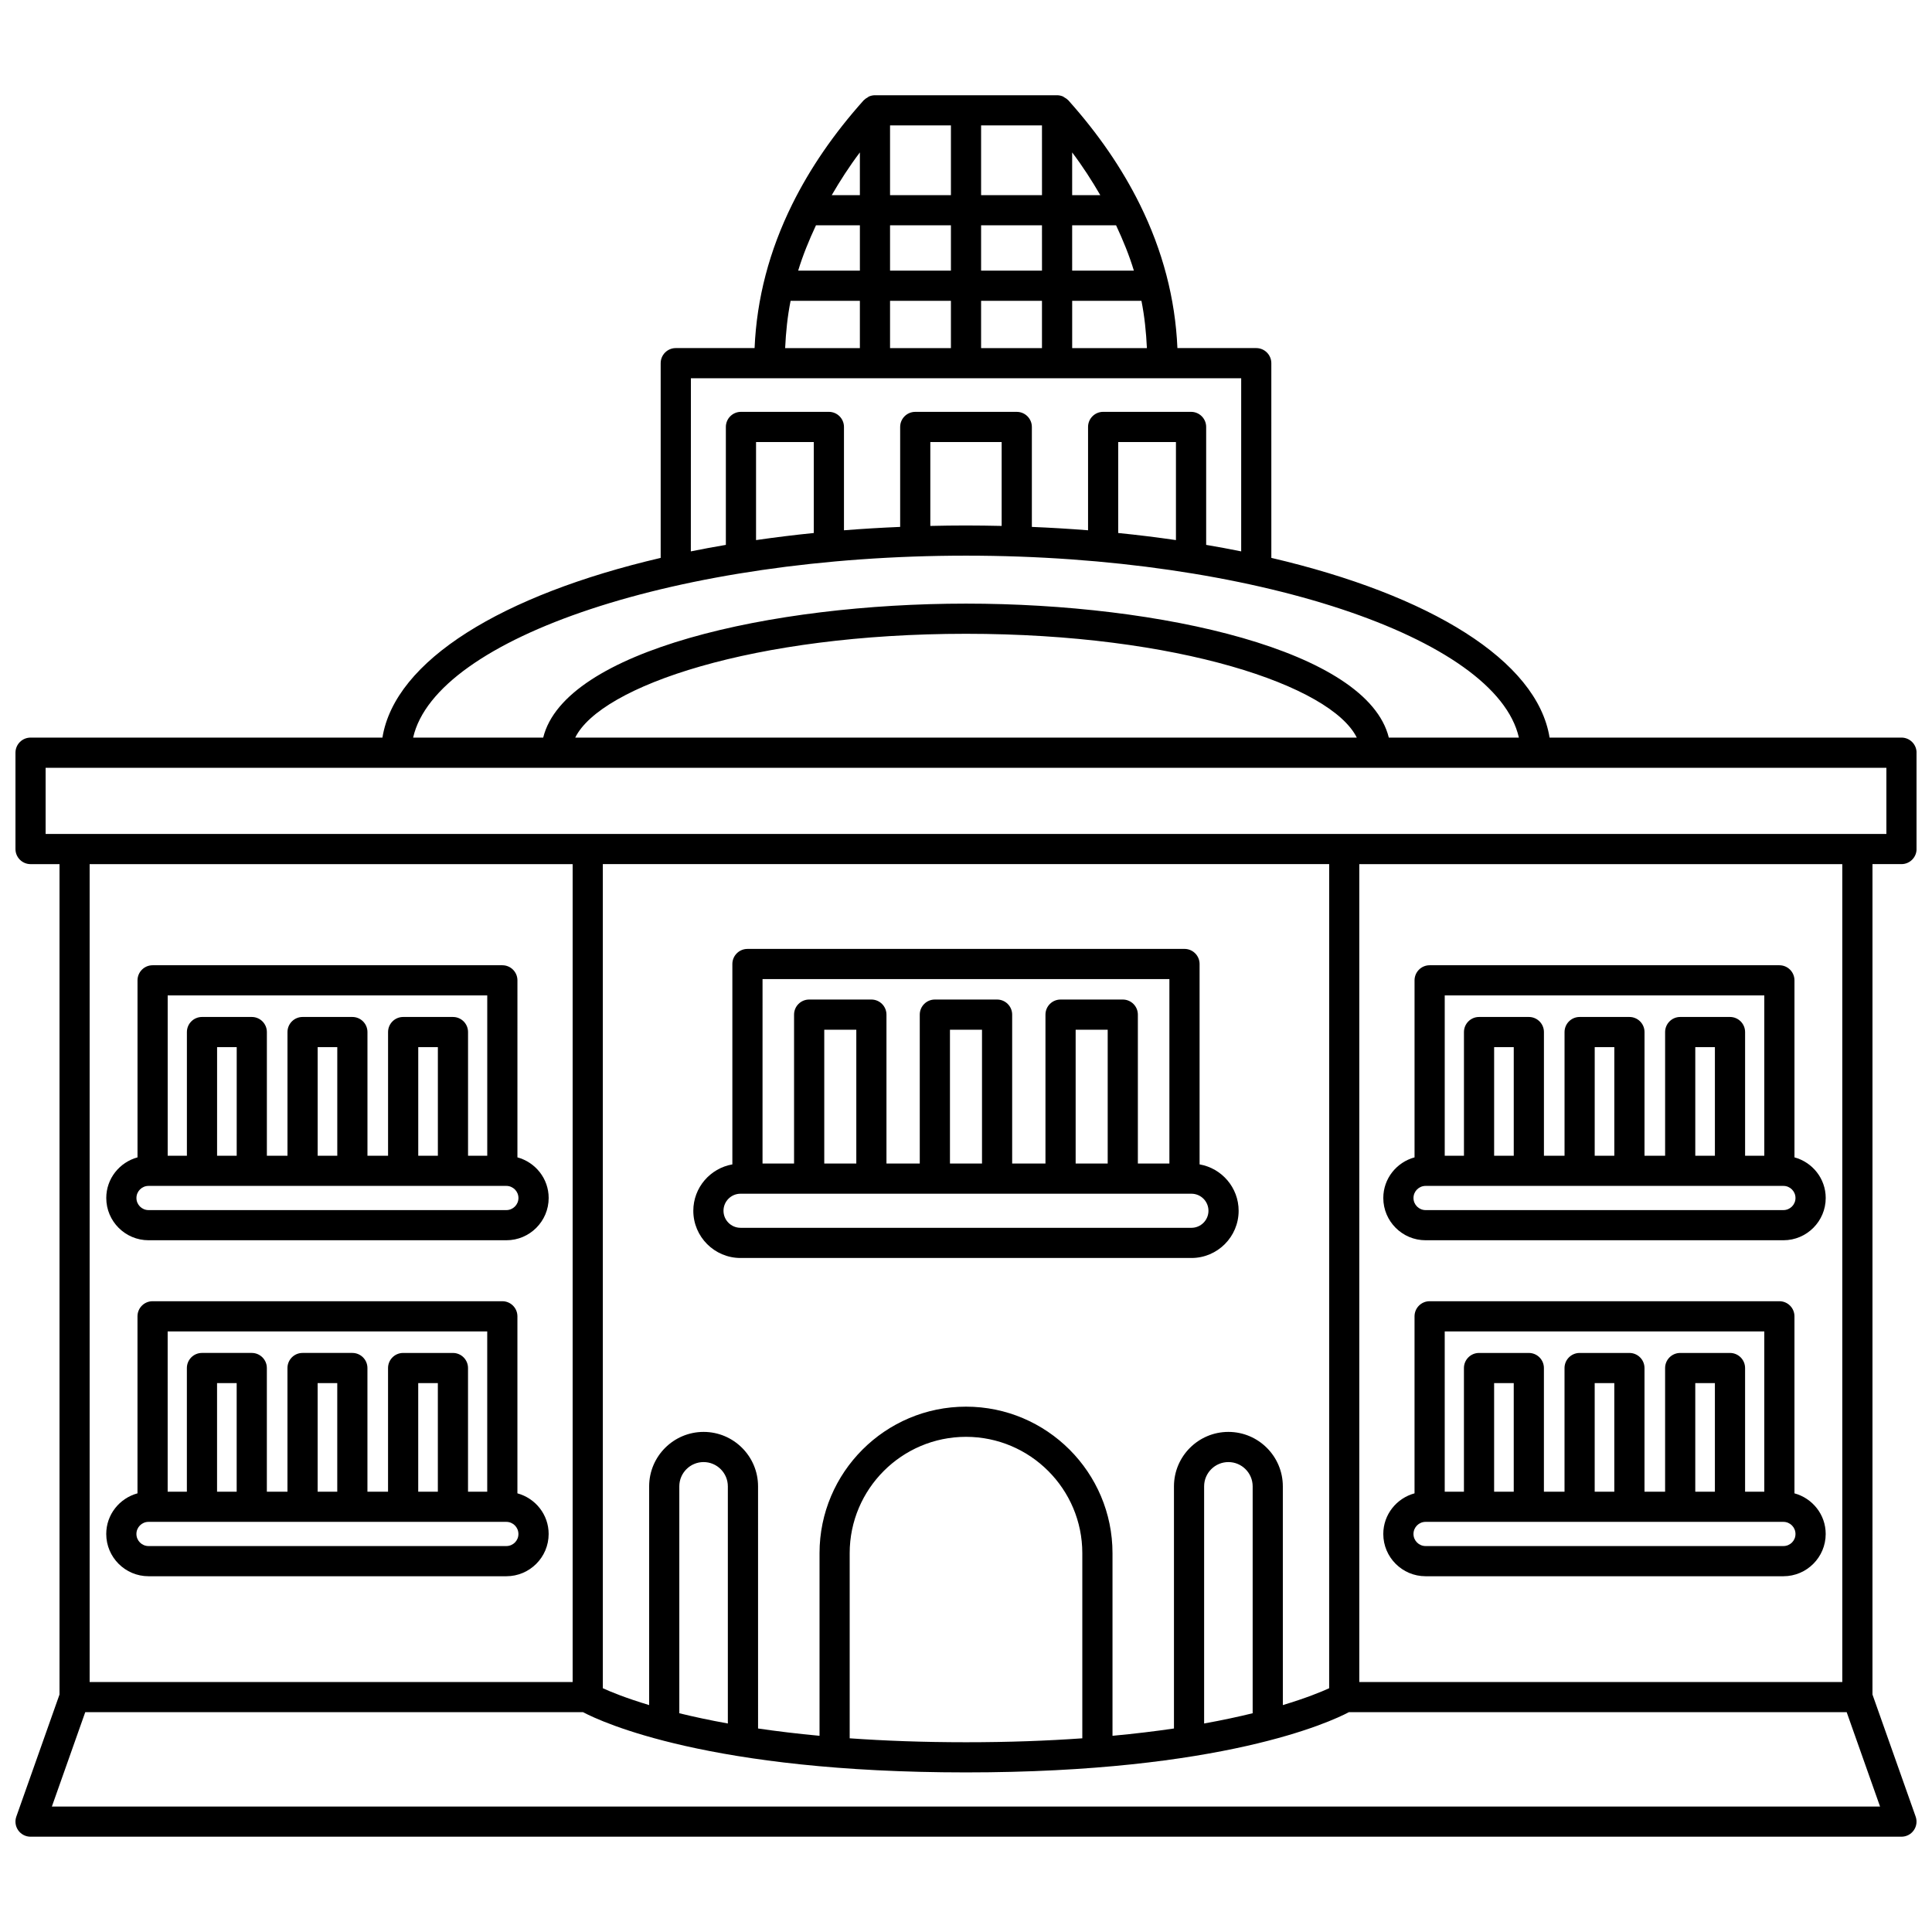 <?xml version="1.0" encoding="UTF-8"?>
<!-- Uploaded to: ICON Repo, www.svgrepo.com, Generator: ICON Repo Mixer Tools -->
<svg width="800px" height="800px" version="1.1" viewBox="144 144 512 512" xmlns="http://www.w3.org/2000/svg">
 <defs>
  <clipPath id="a">
   <path d="m148.09 169h503.81v462h-503.81z"/>
  </clipPath>
 </defs>
 <g clip-path="url(#a)">
  <path d="m647.91 373c2.207 0 4-1.793 4-4v-25.531c0-2.207-1.793-4-4-4h-93.254c-3.297-20.441-31.703-37.812-73.738-47.625l-0.004-51.598c0-2.207-1.793-4-4-4h-20.887c-0.562-13.102-3.906-25.828-9.961-38.078-0.008-0.016-0.012-0.027-0.02-0.039-4.695-9.484-10.996-18.688-18.941-27.559-0.023-0.027-0.059-0.035-0.082-0.059-0.277-0.293-0.617-0.508-0.973-0.707-0.117-0.062-0.207-0.168-0.328-0.223-0.484-0.211-1.023-0.34-1.59-0.34h-48.262c-0.566 0-1.105 0.129-1.594 0.34-0.125 0.051-0.211 0.156-0.328 0.223-0.355 0.199-0.691 0.414-0.973 0.707-0.023 0.023-0.059 0.035-0.082 0.059-7.945 8.867-14.246 18.074-18.941 27.559-0.008 0.012-0.012 0.023-0.02 0.039-6.059 12.25-9.402 24.973-9.961 38.078h-20.887c-2.207 0-4 1.793-4 4v51.602c-42.035 9.812-70.438 27.188-73.738 47.625h-93.25c-2.207 0-4 1.793-4 4v25.531c0 2.207 1.793 4 4 4h7.672v220.06l-11.445 32.355c-0.434 1.223-0.242 2.582 0.504 3.637 0.75 1.062 1.969 1.691 3.262 1.691h495.81c1.301 0 2.516-0.629 3.262-1.691 0.75-1.059 0.938-2.414 0.504-3.637l-11.445-32.355 0.004-220.07zm-243.91-136.75v-12.527h16.133v12.527zm-24.129 0v-12.527h16.133v12.527zm-19.633-32.539h11.641v12.012h-16.355c1.227-4.055 2.867-8.047 4.715-12.012zm67.895 0h11.641c1.848 3.961 3.488 7.957 4.715 12.012h-16.355zm-7.996 12.012h-16.137v-12.012h16.133zm7.996-20.008v-11.324c2.809 3.719 5.238 7.504 7.457 11.324zm-7.996 0h-16.137v-18.477h16.133zm-24.133 0h-16.133v-18.477h16.133zm-24.129 0h-7.457c2.219-3.82 4.648-7.606 7.457-11.324zm7.996 7.996h16.133v12.012h-16.133zm48.262 20.012h18.359c0.828 4.129 1.246 8.316 1.449 12.527h-19.805v-12.527zm-74.617 0h18.359v12.527h-19.805c0.199-4.211 0.613-8.398 1.445-12.527zm-26.43 20.523h145.84v45.875c-3.031-0.617-6.129-1.188-9.281-1.723v-31.254c0-2.207-1.793-4-4-4h-23.301c-2.207 0-4 1.793-4 4v27.387c-4.875-0.387-9.844-0.684-14.891-0.895v-26.488c0-2.207-1.793-4-4-4h-26.902c-2.207 0-4 1.793-4 4v26.488c-5.047 0.211-10.016 0.508-14.891 0.895v-27.387c0-2.207-1.793-4-4-4h-23.301c-2.207 0-4 1.793-4 4v31.254c-3.152 0.535-6.25 1.113-9.281 1.723l0.016-45.875zm128.55 42.883c-4.977-0.723-10.082-1.355-15.301-1.879v-24.109h15.301zm-46.188-3.754c-3.125-0.066-6.273-0.117-9.453-0.117-3.18 0-6.324 0.047-9.453 0.117v-22.234h18.906zm-49.789 1.875c-5.223 0.527-10.324 1.16-15.301 1.879v-25.988h15.301zm40.34 6.004c75.902 0 140.54 21.695 146.52 48.219h-34.469c-5.691-23.094-60.391-35.508-112.05-35.508s-106.36 12.414-112.05 35.512h-34.469c5.981-26.523 70.617-48.223 146.52-48.223zm103.56 48.219h-207.12c6.777-13.723 47.406-27.512 103.56-27.512 56.152 0 96.781 13.785 103.56 27.512zm-347.47 7.996h487.82v17.535h-487.82zm340.15 243.93c-2.16 0.992-6.203 2.641-12.273 4.465l-0.004-57.969c0-7.953-6.473-14.426-14.426-14.426-7.953 0-14.426 6.473-14.426 14.426v64.172c-4.941 0.73-10.375 1.387-16.289 1.938v-48.402c0-21.406-17.414-38.824-38.82-38.824s-38.82 17.414-38.82 38.824v48.402c-5.91-0.551-11.348-1.211-16.289-1.938l-0.004-64.172c0-7.953-6.473-14.426-14.426-14.426s-14.434 6.469-14.434 14.426v57.969c-6.082-1.828-10.121-3.477-12.273-4.465l-0.004-218.4h192.49zm-20.273 6.629c-3.762 0.922-8.023 1.844-12.863 2.715v-62.848c0-3.547 2.887-6.43 6.43-6.43 3.543 0 6.434 2.883 6.434 6.43zm-45.145 6.641c-9.191 0.656-19.441 1.043-30.824 1.043s-21.637-0.391-30.824-1.043v-49.066c0-16.996 13.828-30.828 30.824-30.828s30.824 13.832 30.824 30.828zm-93.934-3.926c-4.84-0.871-9.102-1.793-12.863-2.715v-60.133c0-3.547 2.887-6.43 6.43-6.43s6.43 2.887 6.43 6.43v62.848zm-41.133-227.74v216.75h-128v-216.75zm-138.01 249.75 8.844-25.008h131.92c4.981 2.629 33.617 15.961 101.48 15.961 67.871 0 96.504-13.336 101.48-15.961h131.92l8.844 25.008zm474.48-33h-128v-216.75h128z"/>
 </g>
 <path d="m340.25 477.38h119.49c6.902 0 12.512-5.609 12.512-12.512 0-6.156-4.481-11.266-10.348-12.297v-53.102c0-2.207-1.793-4-4-4l-115.82 0.004c-2.207 0-4 1.793-4 4v53.102c-5.867 1.031-10.348 6.137-10.348 12.297 0 6.894 5.613 12.508 12.512 12.508zm5.832-73.91h107.82v48.883h-8.355v-39.465c0-2.211-1.793-4-4-4h-16.488c-2.207 0-4 1.789-4 4v39.465h-8.824v-39.465c0-2.211-1.793-4-4-4h-16.488c-2.207 0-4 1.789-4 4v39.465h-8.824v-39.465c0-2.211-1.793-4-4-4h-16.488c-2.207 0-4 1.789-4 4v39.465h-8.355zm91.469 48.883h-8.492v-35.465h8.492zm-33.309 0h-8.492v-35.465h8.492zm-33.312 0h-8.492v-35.465h8.492zm-30.68 7.996h119.49c2.492 0 4.516 2.027 4.516 4.519 0 2.488-2.027 4.516-4.516 4.516l-119.49-0.004c-2.492 0-4.516-2.027-4.516-4.516s2.027-4.516 4.516-4.516z"/>
 <path d="m521.79 472.68h94.844c6.172 0 11.199-5.027 11.199-11.199 0-5.16-3.527-9.473-8.281-10.77v-46.91c0-2.207-1.793-4-4-4h-92.684c-2.207 0-4 1.793-4 4v46.914c-4.754 1.297-8.281 5.606-8.281 10.77 0.004 6.168 5.027 11.195 11.203 11.195zm5.078-64.879h84.688v42.48h-5.09v-32.773c0-2.211-1.793-4-4-4h-13.195c-2.207 0-4 1.789-4 4v32.77h-5.461l0.004-32.77c0-2.211-1.793-4-4-4h-13.195c-2.207 0-4 1.789-4 4v32.77h-5.461v-32.77c0-2.211-1.793-4-4-4h-13.195c-2.207 0-4 1.789-4 4v32.77h-5.094zm71.598 42.48h-5.199v-28.773h5.199zm-26.656 0h-5.199l0.004-28.773h5.199zm-26.652 0h-5.199v-28.773h5.199zm-23.367 7.996h94.828c1.766 0 3.203 1.434 3.203 3.207 0 1.762-1.434 3.203-3.203 3.203h-94.828c-1.762 0-3.203-1.434-3.203-3.203 0-1.773 1.438-3.207 3.203-3.207z"/>
 <path d="m619.55 539.75v-46.914c0-2.211-1.793-4-4-4h-92.684c-2.207 0-4 1.789-4 4v46.914c-4.754 1.297-8.281 5.606-8.281 10.77 0 6.172 5.023 11.199 11.199 11.199h94.844c6.172 0 11.199-5.027 11.199-11.199 0.004-5.164-3.523-9.473-8.277-10.77zm-92.684-42.914h84.688v42.48h-5.09v-32.77c0-2.211-1.793-4-4-4h-13.195c-2.207 0-4 1.789-4 4v32.77h-5.461v-32.77c0-2.211-1.793-4-4-4h-13.195c-2.207 0-4 1.789-4 4v32.77h-5.461v-32.77c0-2.211-1.793-4-4-4h-13.195c-2.207 0-4 1.789-4 4v32.77l-5.09-0.004zm71.598 42.477h-5.199v-28.77h5.199zm-26.656 0h-5.199v-28.77h5.199zm-26.652 0h-5.199v-28.77h5.199zm71.477 14.406h-94.844c-1.762 0-3.203-1.434-3.203-3.203 0-1.766 1.434-3.207 3.203-3.207h94.828c1.766 0 3.203 1.434 3.203 3.207 0.016 1.766-1.422 3.203-3.188 3.203z"/>
 <path d="m183.36 472.68h94.844c6.172 0 11.199-5.027 11.199-11.199 0-5.16-3.527-9.473-8.281-10.77l0.004-46.91c0-2.207-1.793-4-4-4h-92.684c-2.207 0-4 1.793-4 4v46.914c-4.754 1.297-8.281 5.606-8.281 10.77 0 6.168 5.027 11.195 11.199 11.195zm5.078-64.879h84.688v42.48h-5.09v-32.773c0-2.211-1.793-4-4-4h-13.195c-2.207 0-4 1.789-4 4v32.77h-5.461v-32.77c0-2.211-1.793-4-4-4h-13.195c-2.207 0-4 1.789-4 4v32.77h-5.461v-32.77c0-2.211-1.793-4-4-4h-13.195c-2.207 0-4 1.789-4 4v32.77h-5.09zm71.602 42.48h-5.199v-28.773h5.199zm-26.656 0h-5.199v-28.773h5.199zm-26.656 0h-5.199l0.004-28.773h5.199zm-23.367 7.996h94.828c1.762 0 3.203 1.434 3.203 3.207 0 1.762-1.434 3.203-3.203 3.203h-94.828c-1.766 0-3.203-1.434-3.203-3.203 0-1.773 1.438-3.207 3.203-3.207z"/>
 <path d="m281.12 539.75v-46.914c0-2.211-1.793-4-4-4h-92.684c-2.207 0-4 1.789-4 4v46.914c-4.754 1.297-8.281 5.606-8.281 10.77 0 6.172 5.027 11.199 11.199 11.199h94.844c6.172 0 11.199-5.027 11.199-11.199 0.004-5.164-3.523-9.473-8.277-10.77zm-92.688-42.914h84.688v42.48h-5.09v-32.77c0-2.211-1.793-4-4-4h-13.195c-2.207 0-4 1.789-4 4v32.77l-5.461-0.004v-32.77c0-2.211-1.793-4-4-4h-13.195c-2.207 0-4 1.789-4 4v32.77h-5.461v-32.77c0-2.211-1.793-4-4-4h-13.195c-2.207 0-4 1.789-4 4v32.77h-5.09zm71.602 42.477h-5.199v-28.77h5.199zm-26.656 0h-5.199v-28.77h5.199zm-26.656 0h-5.199v-28.77h5.199zm71.477 14.406h-94.844c-1.766 0-3.203-1.434-3.203-3.203 0-1.766 1.434-3.207 3.203-3.207h94.828c1.762 0 3.203 1.434 3.203 3.207 0.016 1.766-1.422 3.203-3.188 3.203z"/>
</svg>